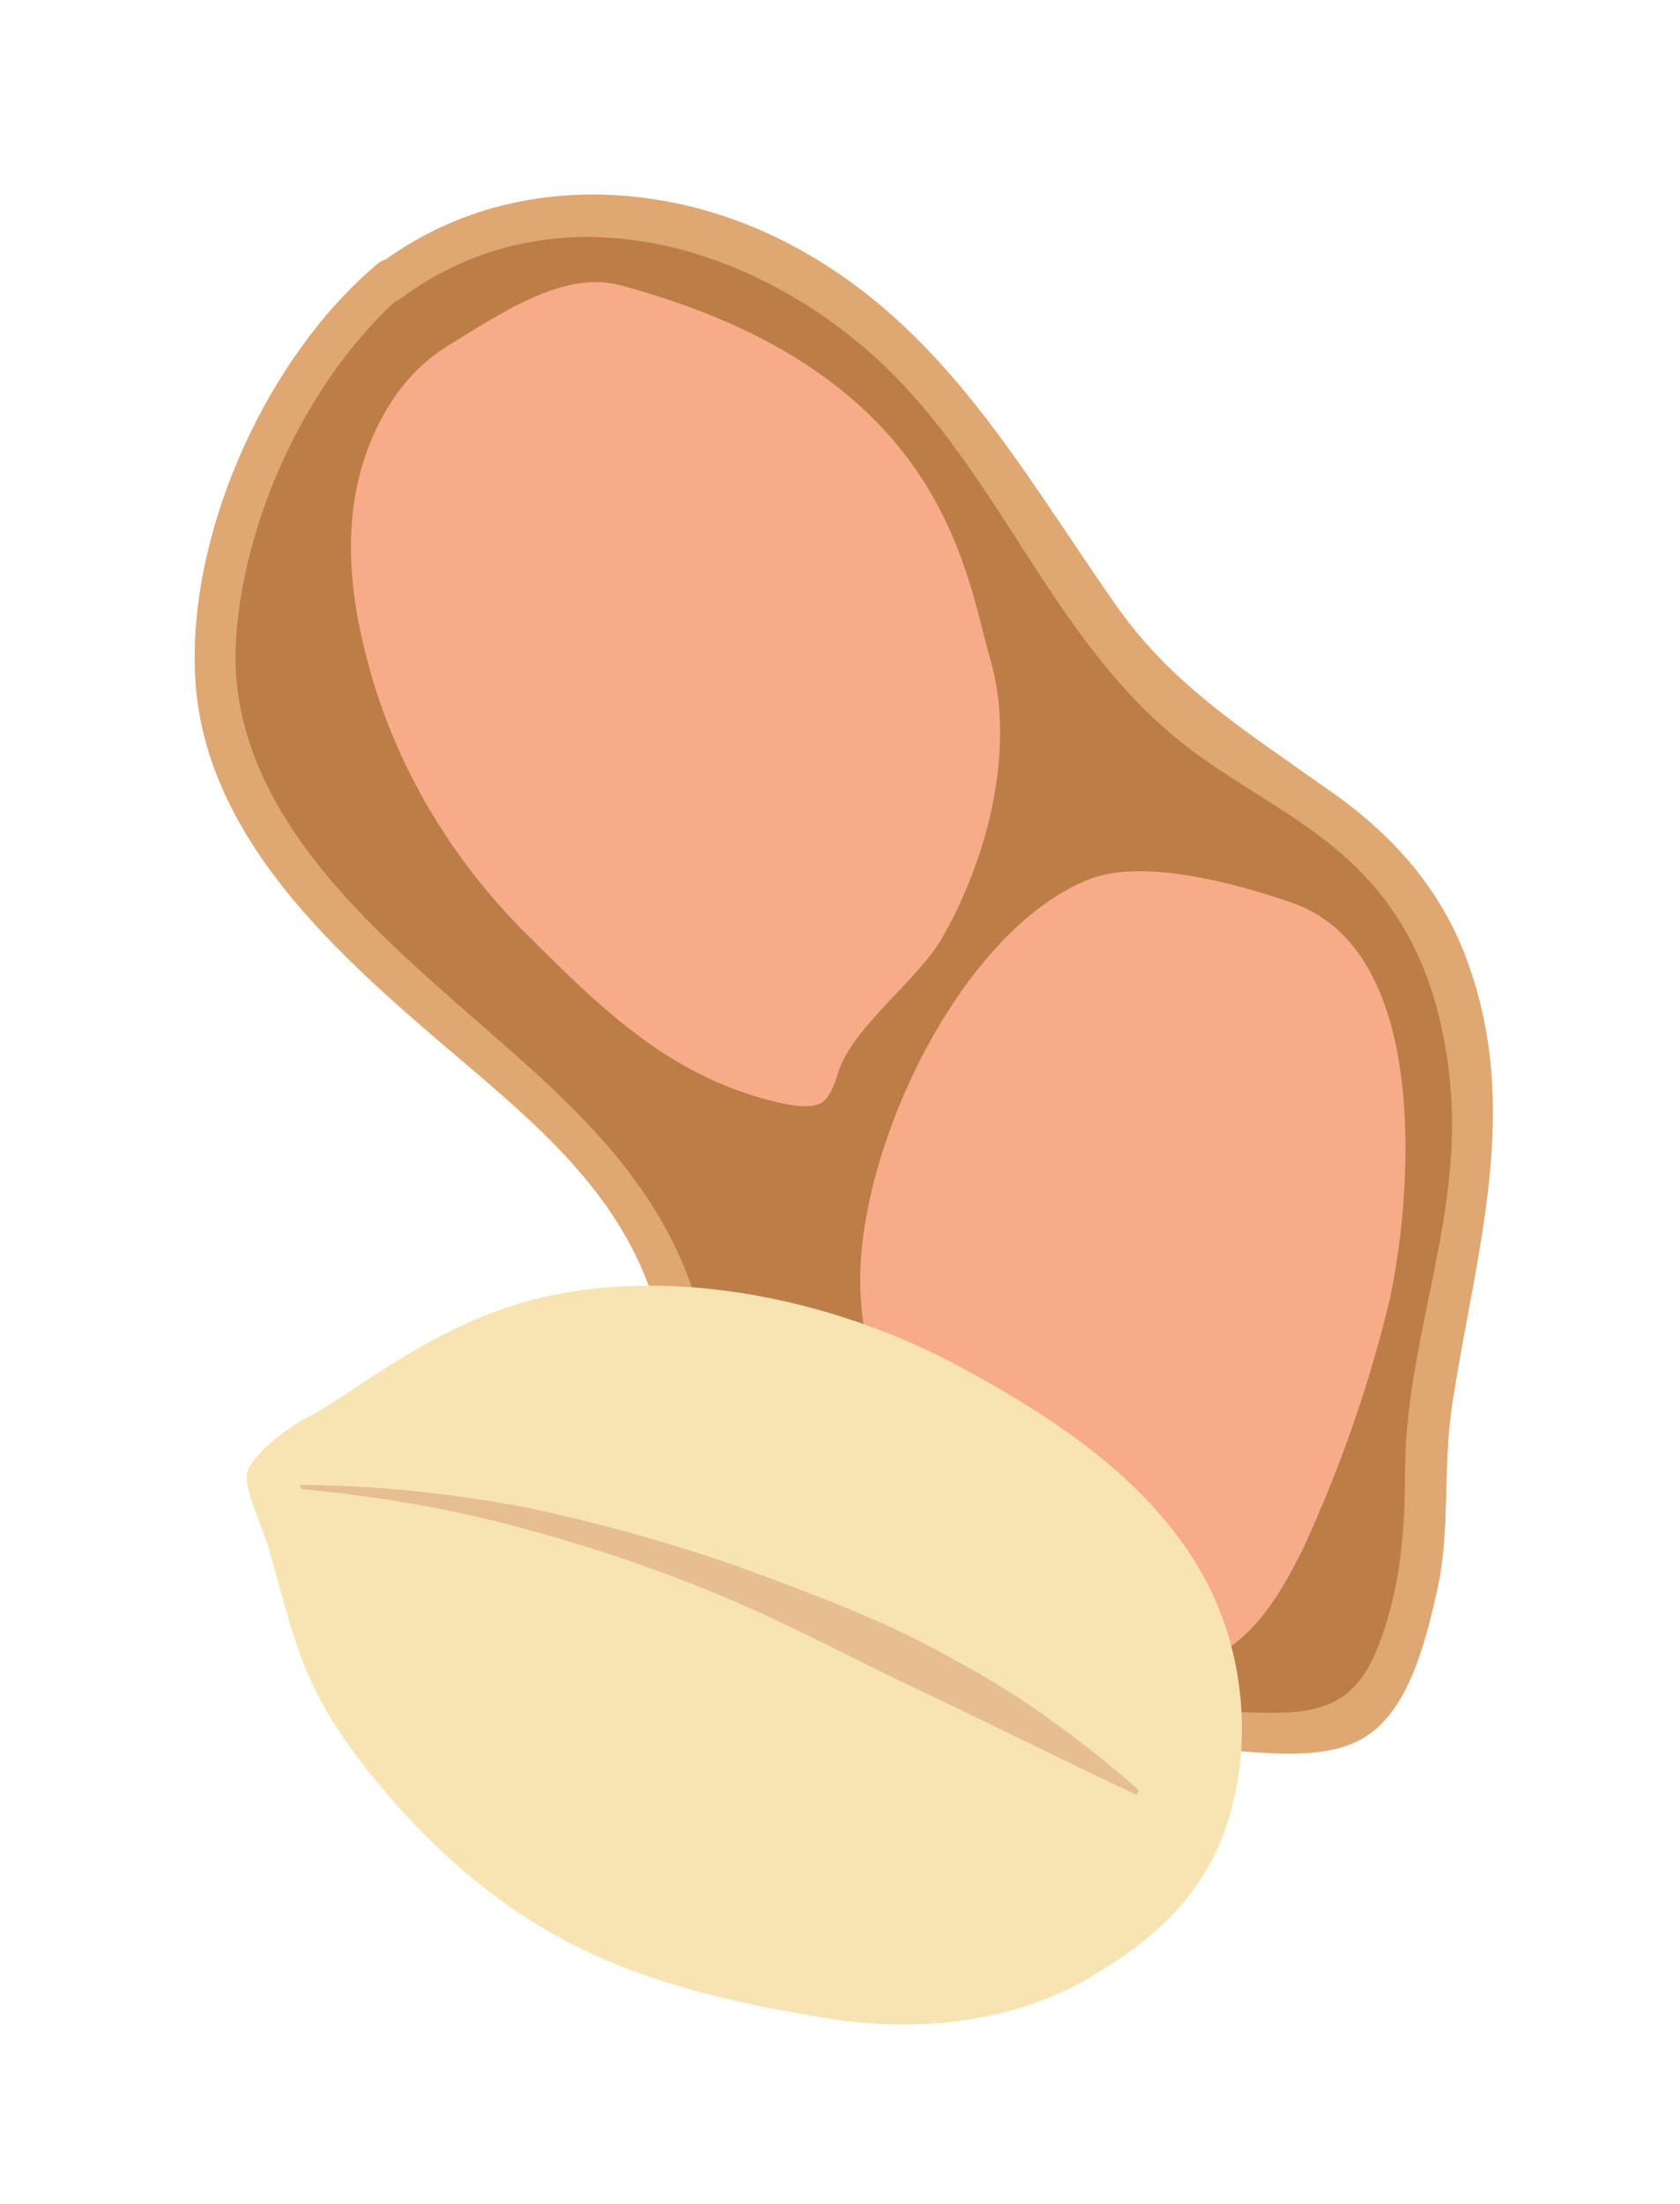 <svg width="77" height="101" viewBox="0 0 77 101" fill="none" xmlns="http://www.w3.org/2000/svg">
<g filter="url(#filter0_d_1236_1322)">
<path d="M17.906 9.838C22.334 6.272 28.853 6.026 34.08 8.239C39.307 10.453 43.427 14.758 46.564 19.493C48.839 22.876 50.745 26.627 53.759 29.394C56.895 32.223 61.015 33.822 63.783 37.02C67.472 41.263 67.903 47.474 67.288 53.071C66.673 58.667 65.135 60.143 65.443 65.8C65.566 68.26 64.213 74.41 62.184 75.824C60.769 76.87 54.374 76.255 52.59 75.947C47.547 74.963 48.47 75.209 43.796 73.057C39.123 70.904 34.879 67.399 32.85 62.725C31.681 59.958 31.251 56.883 30.021 54.177C28.484 50.918 25.778 48.397 23.072 46.121C17.722 41.509 11.572 36.774 10.096 29.886C8.682 23.552 13.417 13.405 17.906 9.838Z" fill="#BD7D46"/>
<path d="M17.477 9.039C23.011 4.919 30.391 5.103 36.294 8.24C43.244 11.929 46.749 18.448 51.054 24.598C53.637 28.349 57.019 30.44 60.647 33.023C63.538 34.991 65.813 37.389 67.104 40.648C69.872 47.72 67.596 54.423 66.551 61.434C66.12 64.263 66.489 67.092 65.874 69.859C65.382 72.012 64.644 75.271 62.615 76.562C60.832 77.731 57.941 77.3 55.973 77.177C53.391 76.993 50.685 76.624 48.225 75.886C42.813 74.287 37.156 70.843 33.835 66.231C31.621 63.156 31.067 59.651 29.837 56.207C28.238 51.595 24.61 48.52 20.982 45.445C15.57 40.833 9.113 35.298 8.929 27.611C8.744 21.092 12.311 13.282 17.292 9.101C18.215 8.301 19.506 9.654 18.584 10.392C14.279 14.082 11.265 20.416 10.835 26.074C10.281 32.9 15.447 38.127 20.182 42.309C24.856 46.49 29.776 50.119 31.805 56.268C32.851 59.405 33.466 62.603 35.434 65.37C37.586 68.322 40.599 70.474 43.859 72.073C48.102 74.164 52.345 75.271 57.08 75.455C60.094 75.578 62 75.455 63.169 72.442C64.214 69.736 64.398 67.092 64.398 64.263C64.46 58.359 66.981 52.948 66.489 46.921C66.182 43.231 65.075 39.726 62.431 37.02C59.971 34.437 56.527 33.023 53.821 30.747C48.163 26.074 45.765 18.694 40.415 13.651C34.45 8.055 25.348 5.472 18.337 10.7C17.415 11.376 16.493 9.716 17.477 9.039Z" fill="#DFA771"/>
<path d="M38.386 46.245C39.001 44.092 42.075 41.94 43.182 39.972C45.273 36.344 46.565 31.301 45.396 27.242C44.228 23.183 43.305 14.082 28.485 10.085C25.84 9.347 22.95 11.376 20.613 12.79C18.338 14.143 16.923 16.665 16.37 19.248C15.816 21.831 16.124 24.536 16.8 27.119C18.03 31.977 20.675 36.405 24.241 39.91C27.747 43.416 30.883 46.429 35.741 47.536C36.356 47.659 36.971 47.782 37.525 47.597C38.078 47.413 38.386 46.245 38.386 46.245Z" fill="#F8AB89"/>
<path d="M49.824 37.328C43.982 39.726 39.247 49.689 39.431 56.023C39.677 62.357 43.244 68.445 48.594 71.766C50.562 72.996 52.96 73.857 55.113 73.119C57.388 72.32 58.741 69.983 59.786 67.83C61.385 64.325 62.677 60.697 63.599 56.945C64.46 53.563 66.121 40.772 59.233 38.373C56.22 37.328 52.161 36.344 49.824 37.328Z" fill="#F8AB89"/>
</g>
<g filter="url(#filter1_d_1236_1322)">
<path d="M24.718 56.478C30.921 55.007 38.212 56.542 43.84 59.548C48.509 62.042 53.242 65.176 55.544 69.972C57.015 73.106 57.335 76.816 56.375 80.141C55.416 83.467 53.306 85.577 50.364 87.368C46.718 89.671 42.113 90.182 37.892 89.479C33.607 88.775 29.514 87.88 25.741 85.833C22.16 83.915 19.026 80.973 16.532 77.711C13.845 74.193 13.526 72.211 12.31 67.926C12.119 67.158 11.095 65.112 11.351 64.408C11.607 63.705 12.886 62.618 13.909 62.042C16.148 60.955 19.729 57.693 24.718 56.478Z" fill="#F8E4B2"/>
<path d="M13.846 65.24C17.299 65.56 20.689 66.135 23.951 67.031C27.276 67.926 30.474 69.013 33.608 70.356C36.742 71.699 39.748 73.362 42.817 74.769C45.887 76.24 48.957 77.775 52.091 79.246L52.219 79.054C50.94 77.903 49.533 76.816 48.126 75.792C46.719 74.769 45.248 73.874 43.713 73.042C40.707 71.316 37.381 70.1 34.12 68.885C30.858 67.734 27.468 66.775 24.079 66.071C20.689 65.432 17.172 65.048 13.718 65.048L13.846 65.24Z" fill="#E6BE92"/>
</g>
<defs>
<filter id="filter0_d_1236_1322" x="0.922" y="0.913" width="75.504" height="87.444" filterUnits="userSpaceOnUse" color-interpolation-filters="sRGB">
<feFlood flood-opacity="0" result="BackgroundImageFix"/>
<feColorMatrix in="SourceAlpha" type="matrix" values="0 0 0 0 0 0 0 0 0 0 0 0 0 0 0 0 0 0 127 0" result="hardAlpha"/>
<feOffset dy="3"/>
<feGaussianBlur stdDeviation="4"/>
<feColorMatrix type="matrix" values="0 0 0 0 0 0 0 0 0 0 0 0 0 0 0 0 0 0 0.2 0"/>
<feBlend mode="normal" in2="BackgroundImageFix" result="effect1_dropShadow_1236_1322"/>
<feBlend mode="normal" in="SourceGraphic" in2="effect1_dropShadow_1236_1322" result="shape"/>
</filter>
<filter id="filter1_d_1236_1322" x="3.311" y="50.913" width="61.611" height="49.858" filterUnits="userSpaceOnUse" color-interpolation-filters="sRGB">
<feFlood flood-opacity="0" result="BackgroundImageFix"/>
<feColorMatrix in="SourceAlpha" type="matrix" values="0 0 0 0 0 0 0 0 0 0 0 0 0 0 0 0 0 0 127 0" result="hardAlpha"/>
<feOffset dy="3"/>
<feGaussianBlur stdDeviation="4"/>
<feColorMatrix type="matrix" values="0 0 0 0 0 0 0 0 0 0 0 0 0 0 0 0 0 0 0.2 0"/>
<feBlend mode="normal" in2="BackgroundImageFix" result="effect1_dropShadow_1236_1322"/>
<feBlend mode="normal" in="SourceGraphic" in2="effect1_dropShadow_1236_1322" result="shape"/>
</filter>
</defs>
</svg>
